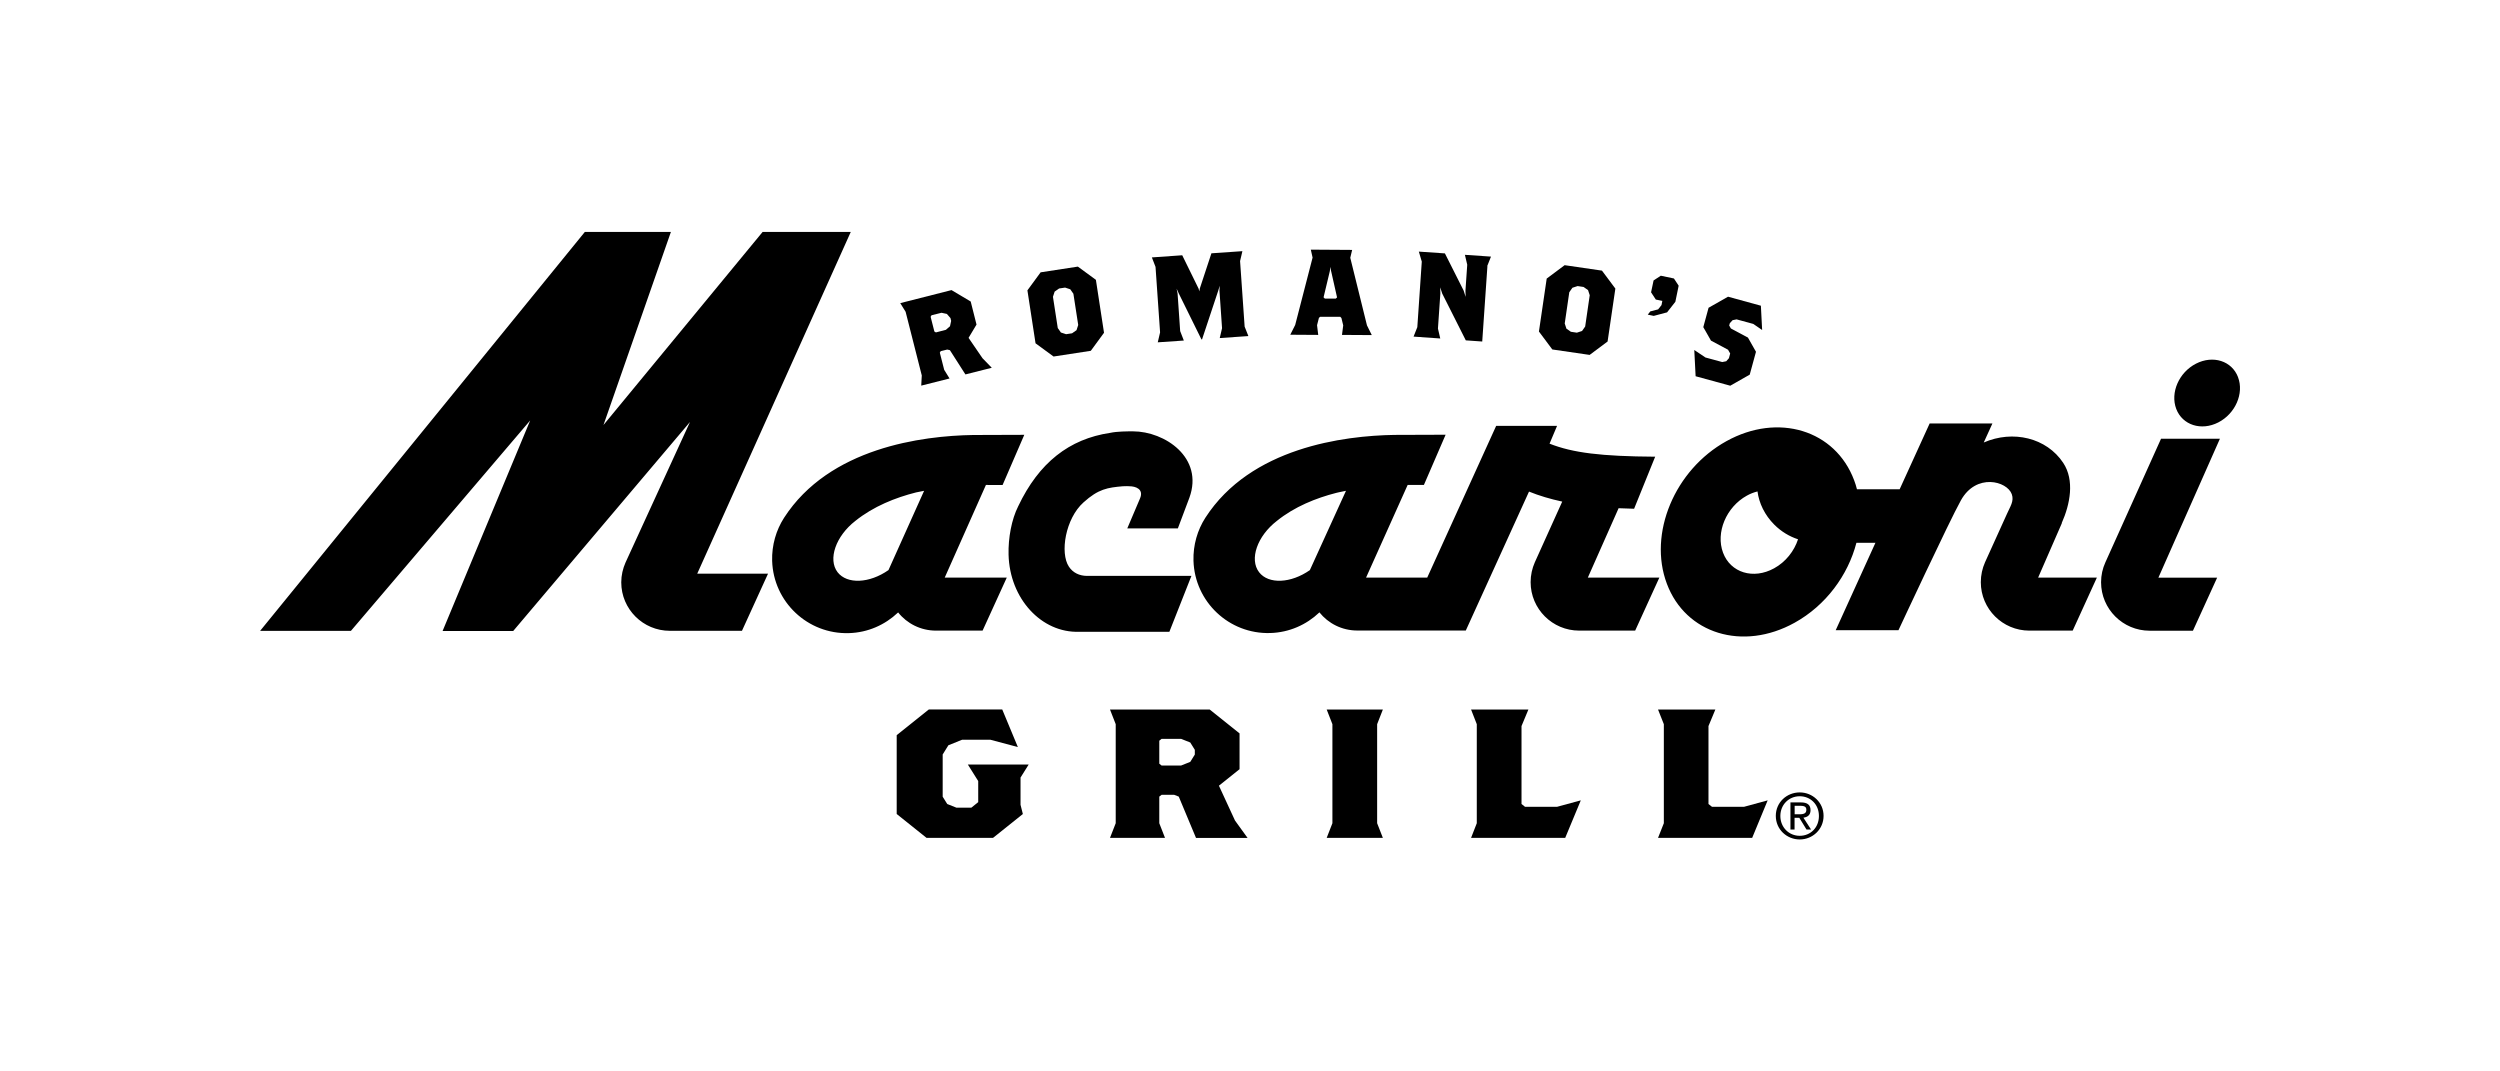 <?xml version="1.0" encoding="UTF-8"?>
<svg id="Capa_1" data-name="Capa 1" xmlns="http://www.w3.org/2000/svg" viewBox="0 0 280 120">
  <defs>
    <style>
      .cls-1 {
        stroke-width: 0px;
      }
    </style>
  </defs>
  <path class="cls-1" d="M201.57,88.75c1.44,0,2.67,1.12,2.67,2.63s-1.23,2.64-2.67,2.64-2.68-1.12-2.68-2.64,1.23-2.63,2.68-2.63ZM201.57,89.18c-1.22,0-2.17.95-2.17,2.21s.95,2.22,2.17,2.22,2.15-.93,2.15-2.22-.94-2.21-2.15-2.21ZM201,92.91h-.47v-3.04h1.17c.72,0,1.08.27,1.08.87,0,.55-.34.78-.8.84l.86,1.33h-.51l-.81-1.32h-.53v1.32ZM201,91.2h.55c.57,0,.76-.16.76-.5,0-.29-.14-.45-.68-.45h-.63v.95Z"/>
  <path class="cls-1" d="M126.26,59.18h5.66l1.29-3.43c1.64-4.5-2.76-7.44-6.32-7.44-.59,0-1.77,0-2.55.17-4.59.68-7.99,3.35-10.3,8.22-.74,1.46-1.13,3.55-1.08,5.42.12,4.92,3.68,8.79,7.92,8.64h10.09l2.47-6.26h-11.71c-.84-.01-1.56-.35-2.01-1.03-1.03-1.54-.39-5.39,1.63-7.2,1.68-1.52,2.71-1.66,4.41-1.81.38-.03.62,0,.74,0,.66,0,1.64.3,1.18,1.37l-1.42,3.34ZM95.28,25.98h-9.87l-17.82,21.62,7.55-21.62h-9.64l-36.37,44.68h10.17c.31-.37,20.08-23.57,20.08-23.57l-9.81,23.58h7.91s19.8-23.41,19.8-23.41l-7.22,15.74c-.3.68-.48,1.43-.48,2.22,0,3,2.44,5.43,5.44,5.43h8.08l2.92-6.4h-7.93l17.19-38.26ZM110.43,54.31c.12,0,.24,0,.36.01h1.5l2.43-5.62-5.73.02c-5.68.09-16.11,1.41-21.18,9.28-.88,1.37-1.38,3.05-1.33,4.81.14,4.61,3.99,8.24,8.6,8.1,2.13-.06,4.04-.93,5.48-2.29l.03-.03c.99,1.25,2.53,2.04,4.24,2.04h5.22l2.71-5.94h-6.95s4.62-10.39,4.62-10.39ZM99.51,63.85c-2.13,1.49-4.63,1.61-5.7.24-1.11-1.45-.2-4.05,1.99-5.75,2.03-1.63,4.5-2.61,6.8-3.19,0,0,.34-.07.9-.18l-3.99,8.88ZM250.66,42.24c-.69-1.82-2.8-2.49-4.71-1.51-1.91.98-2.9,3.25-2.21,5.07.69,1.81,2.8,2.49,4.71,1.51,1.91-.98,2.9-3.25,2.21-5.06ZM242.04,49.13l-6.24,13.86c-.31.68-.48,1.43-.48,2.22,0,3,2.44,5.43,5.44,5.43h4.85l2.71-5.94h-6.58s6.89-15.56,6.89-15.56h-6.59ZM230.91,58.59c.95-2.13,1.46-4.8.17-6.75-1.87-2.82-5.64-3.7-8.9-2.28l.97-2.13h-7.03l-3.36,7.37h-4.78c-.09-.35-.19-.69-.32-1.02-2.11-5.62-8.51-7.58-14.3-4.37-5.79,3.2-8.79,10.35-6.67,15.97,2.1,5.61,8.51,7.58,14.3,4.37,3.51-1.94,5.99-5.33,6.93-8.96h2.13l-4.45,9.79h7.03s5.68-12.19,6.99-14.54c1.71-3.08,5.17-2.17,5.7-.69.28.79-.19,1.39-.54,2.2l-2.46,5.43c-.3.68-.47,1.43-.47,2.22,0,3,2.44,5.43,5.44,5.43h4.85l2.71-5.94h-6.58s2.66-6.1,2.66-6.1ZM198.7,63.65c-2.32,1.28-4.88.5-5.72-1.75-.84-2.25.35-5.11,2.67-6.39.39-.22.8-.37,1.19-.47.17,1.31.8,2.64,1.88,3.72.79.79,1.71,1.33,2.66,1.64-.43,1.32-1.38,2.54-2.68,3.25ZM181.3,56.92c.55.03,1.13.04,1.72.06l2.36-5.83c-6.05-.04-9.22-.43-11.83-1.46l.84-1.99h-6.82l-7.72,16.99h-6.85s4.66-10.38,4.66-10.38c.07,0,.14,0,.21,0h1.61l2.43-5.62-5.73.02c-5.68.09-16.11,1.41-21.18,9.28-.88,1.37-1.38,3.05-1.33,4.81.14,4.61,3.99,8.24,8.6,8.1,2.13-.06,4.05-.93,5.48-2.29l.02-.03c1,1.25,2.53,2.04,4.25,2.04h12.15s7.08-15.56,7.08-15.56c1.16.47,2.38.83,3.72,1.12l-3.07,6.8c-.3.68-.47,1.43-.47,2.22,0,3,2.44,5.43,5.44,5.43h6.27l2.71-5.94h-8.01s3.45-7.78,3.45-7.78ZM146.71,63.85c-2.13,1.49-4.63,1.61-5.69.24-1.12-1.45-.21-4.05,1.99-5.75,1.97-1.59,4.39-2.56,6.66-3.14,0,0,.41-.1,1.08-.23-2.65,5.81-4.03,8.87-4.04,8.87Z"/>
  <g>
    <path class="cls-1" d="M108.13,41.94l-1.74-2.72-.3-.07-.73.18-.1.17.49,1.92.6.97-3.17.8.06-1.14-1.81-7.13-.6-.97,5.74-1.46,2.15,1.28.65,2.58-.89,1.49,1.56,2.28,1.04,1.07-2.97.75ZM106.45,35.62l-.4-.46-.6-.13-1.12.28-.1.17.42,1.65.17.1,1.12-.29.46-.4.13-.6-.08-.33Z"/>
    <path class="cls-1" d="M122.17,39.29l-4.17.64-2.02-1.48-.91-5.93,1.48-2.02,4.17-.64,2.02,1.48.91,5.93-1.48,2.02ZM120.22,32.9l-.35-.5-.58-.19-.67.1-.5.35-.19.58.54,3.5.35.5.58.19.67-.1.5-.35.19-.58-.54-3.5Z"/>
    <path class="cls-1" d="M136.61,37.87l.26-1.11-.29-4.21.03-.55-.17.56-1.81,5.45h-.07s-2.54-5.15-2.54-5.15l-.24-.53.11.54.29,4.21.41,1.06-2.92.2.26-1.11-.51-7.34-.41-1.06,3.4-.24,1.83,3.73.09.31.05-.32,1.3-3.94,3.47-.24-.26,1.11.51,7.34.42,1.06-3.19.22Z"/>
    <path class="cls-1" d="M150.3,37.53l.14-1.09-.2-.82-.13-.14h-2.25s-.14.12-.14.12l-.21.82.13,1.09-3.13-.02.55-1.09,1.95-7.55-.2-.89,4.63.03-.21.88,1.87,7.57.54,1.09-3.34-.02ZM149.08,30.37l-.07-.48-.07.48-.7,2.93.14.14h1.23s.14-.13.14-.13l-.66-2.93Z"/>
    <path class="cls-1" d="M166.59,29.82l-.58,8.43-1.84-.13-2.64-5.24-.23-.7.02.68-.27,3.94.26,1.11-2.99-.21.42-1.06.5-7.34-.33-1.12,2.92.2,2.1,4.17.22.7-.02-.68.2-2.92-.26-1.11,2.92.2-.42,1.06Z"/>
    <path class="cls-1" d="M178.04,39.75l-4.18-.61-1.5-2.01.87-5.93,2.01-1.5,4.18.61,1.5,2.01-.87,5.93-2.01,1.5ZM178.05,33.07l-.19-.58-.5-.35-.67-.1-.58.19-.35.5-.51,3.5.19.58.5.35.67.1.58-.19.35-.5.51-3.51Z"/>
    <path class="cls-1" d="M186.69,34.99l-1.47.39-.67-.14.28-.36.88-.23.38-.48.09-.47-.73-.15-.53-.81.28-1.33.81-.53,1.47.31.53.81-.37,1.8-.94,1.2Z"/>
    <path class="cls-1" d="M196.37,36.28l-1.87-.51-.45.09-.31.34-.07.26.19.33,1.91,1.02.9,1.59-.7,2.56-2.18,1.24-3.88-1.06-.15-2.94,1.25.84,1.88.51.45-.09.3-.34.14-.53-.24-.42-1.91-1.02-.86-1.51.59-2.17,2.18-1.24,3.68,1.01.14,2.72-1.02-.7Z"/>
  </g>
  <path class="cls-1" d="M114.3,87.06v3.08l.26,1.03-3.34,2.67h-7.45l-3.34-2.67v-8.83l3.6-2.88h8.22l1.75,4.21-3.08-.82h-3.16l-1.54.62-.64,1.03v4.73l.51.82,1.03.41h1.67l.77-.62v-2.36l-1.16-1.85h6.81l-.9,1.44Z"/>
  <path class="cls-1" d="M133.95,93.84l-1.93-4.62-.51-.2h-1.41l-.26.2v2.98l.64,1.64h-6.16l.64-1.64v-11.09l-.64-1.64h11.17l3.34,2.67v4.01l-2.31,1.85,1.8,3.9,1.41,1.95h-5.78ZM133.82,83.98l-.51-.82-1.03-.41h-2.18l-.26.21v2.57l.26.21h2.18l1.03-.41.51-.82v-.51Z"/>
  <path class="cls-1" d="M148.59,93.84l.64-1.64v-11.09l-.64-1.64h6.29l-.64,1.64v11.09l.64,1.64h-6.29Z"/>
  <path class="cls-1" d="M175.29,93.84h-10.53l.64-1.64v-11.09l-.64-1.64h6.42l-.77,1.85v8.73l.39.31h3.6l2.65-.72-1.75,4.21Z"/>
  <path class="cls-1" d="M196.23,93.84h-10.53l.65-1.64v-11.09l-.65-1.64h6.42l-.77,1.85v8.73l.39.31h3.6l2.64-.72-1.74,4.21Z"/>
</svg>